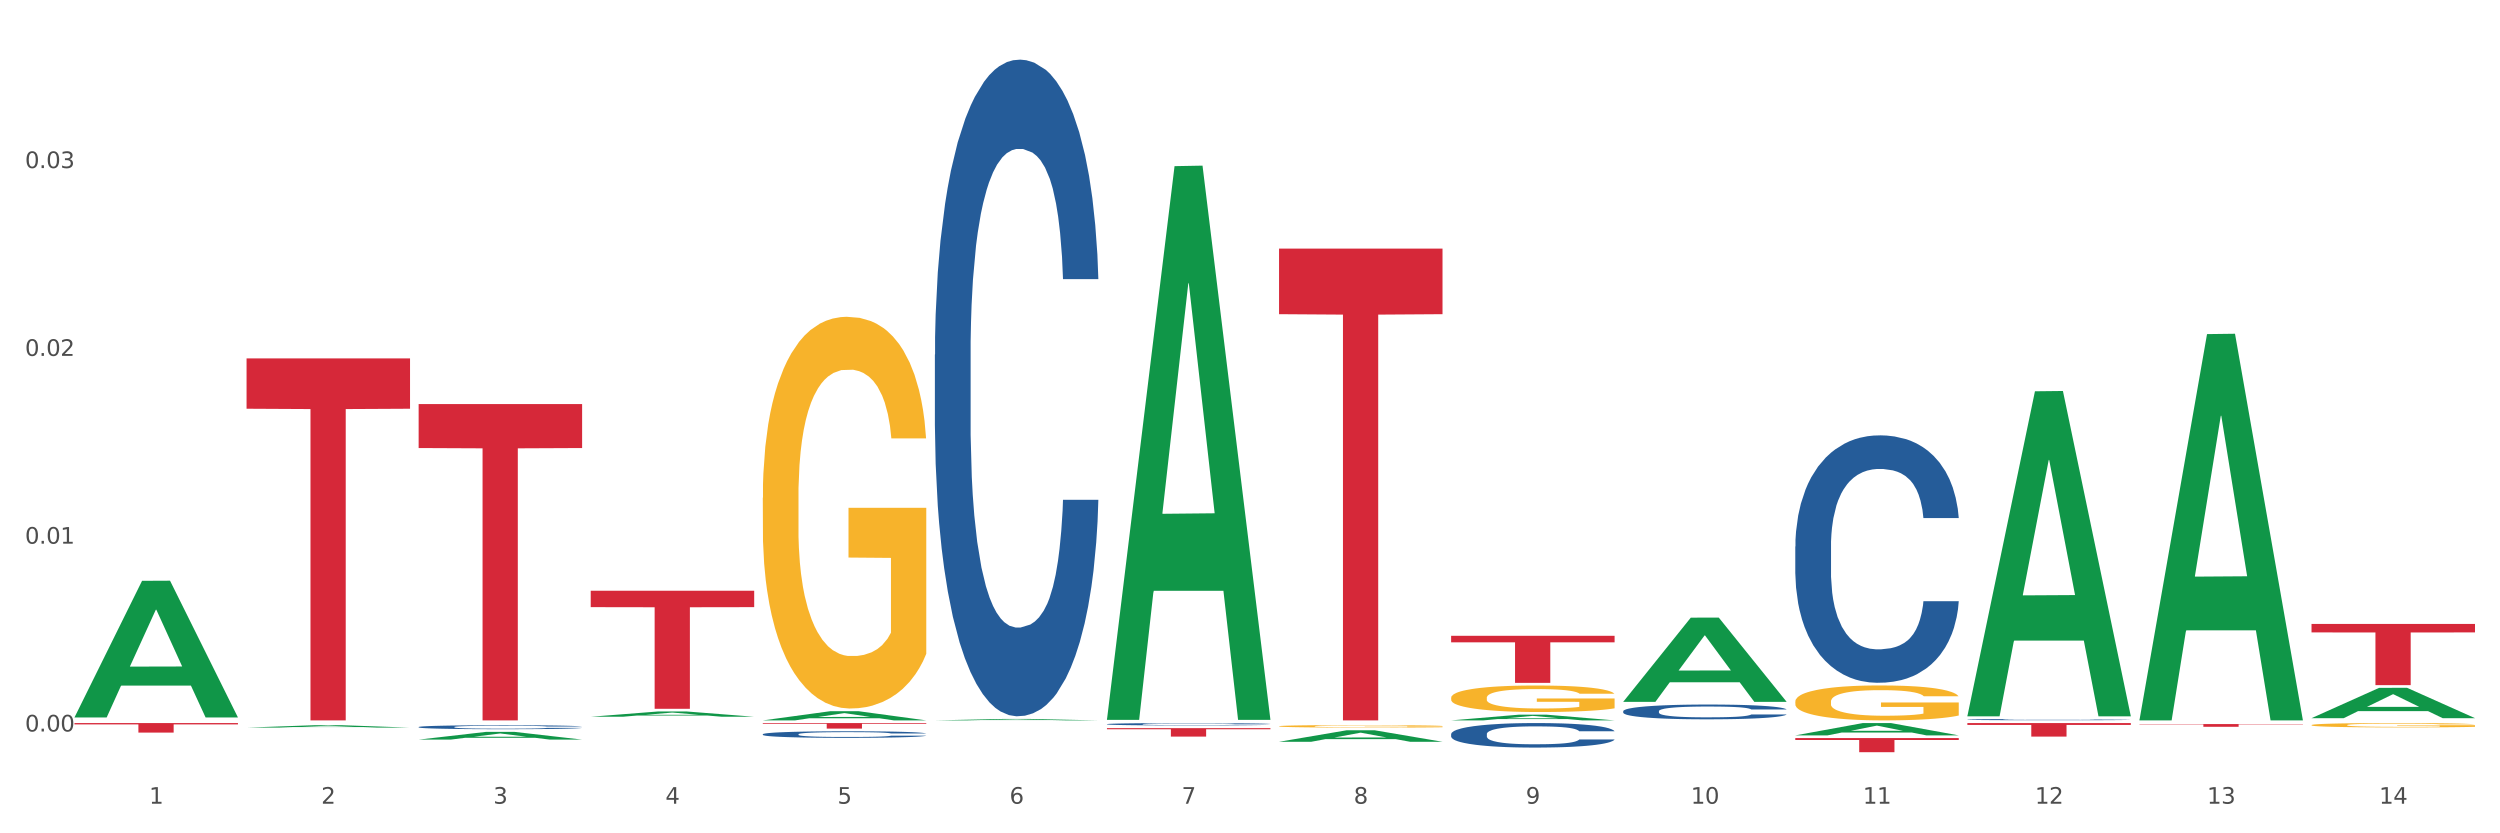 <?xml version="1.0" encoding="utf-8" standalone="no"?>
<!DOCTYPE svg PUBLIC "-//W3C//DTD SVG 1.1//EN"
  "http://www.w3.org/Graphics/SVG/1.1/DTD/svg11.dtd">
<svg xmlns:xlink="http://www.w3.org/1999/xlink" width="1080pt" height="360pt" viewBox="0 0 1080 360" xmlns="http://www.w3.org/2000/svg" version="1.1">
 <rect x="0" y="0" width="1080" height="360" fill="#333333" stroke="none"/>
 <defs>
  <style type="text/css">*{stroke-linejoin: round; stroke-linecap: butt}</style>
 </defs>
 <g id="figure_1">
  <g id="patch_1">
   <path d="M 0 360 
L 1080 360 
L 1080 0 
L 0 0 
z
" style="fill: #ffffff; stroke: #ffffff; stroke-linejoin: miter"/>
  </g>
  <g id="axes_1">
   <g id="matplotlib.axis_1">
    <g id="xtick_1">
     <g id="text_1">
      <!-- 1 -->
      <g style="fill: #4d4d4d" transform="translate(64.432 347.204) scale(0.096 -0.096)">
       <defs>
        <path id="DejaVuSans-31" d="M 794 531 
L 1825 531 
L 1825 4091 
L 703 3866 
L 703 4441 
L 1819 4666 
L 2450 4666 
L 2450 531 
L 3481 531 
L 3481 0 
L 794 0 
L 794 531 
z
" transform="scale(0.016)"/>
       </defs>
       <use xlink:href="#DejaVuSans-31"/>
      </g>
     </g>
    </g>
    <g id="xtick_2">
     <g id="text_2">
      <!-- 2 -->
      <g style="fill: #4d4d4d" transform="translate(138.771 347.204) scale(0.096 -0.096)">
       <defs>
        <path id="DejaVuSans-32" d="M 1228 531 
L 3431 531 
L 3431 0 
L 469 0 
L 469 531 
Q 828 903 1448 1529 
Q 2069 2156 2228 2338 
Q 2531 2678 2651 2914 
Q 2772 3150 2772 3378 
Q 2772 3750 2511 3984 
Q 2250 4219 1831 4219 
Q 1534 4219 1204 4116 
Q 875 4013 500 3803 
L 500 4441 
Q 881 4594 1212 4672 
Q 1544 4750 1819 4750 
Q 2544 4750 2975 4387 
Q 3406 4025 3406 3419 
Q 3406 3131 3298 2873 
Q 3191 2616 2906 2266 
Q 2828 2175 2409 1742 
Q 1991 1309 1228 531 
z
" transform="scale(0.016)"/>
       </defs>
       <use xlink:href="#DejaVuSans-32"/>
      </g>
     </g>
    </g>
    <g id="xtick_3">
     <g id="text_3">
      <!-- 3 -->
      <g style="fill: #4d4d4d" transform="translate(213.109 347.204) scale(0.096 -0.096)">
       <defs>
        <path id="DejaVuSans-33" d="M 2597 2516 
Q 3050 2419 3304 2112 
Q 3559 1806 3559 1356 
Q 3559 666 3084 287 
Q 2609 -91 1734 -91 
Q 1441 -91 1130 -33 
Q 819 25 488 141 
L 488 750 
Q 750 597 1062 519 
Q 1375 441 1716 441 
Q 2309 441 2620 675 
Q 2931 909 2931 1356 
Q 2931 1769 2642 2001 
Q 2353 2234 1838 2234 
L 1294 2234 
L 1294 2753 
L 1863 2753 
Q 2328 2753 2575 2939 
Q 2822 3125 2822 3475 
Q 2822 3834 2567 4026 
Q 2313 4219 1838 4219 
Q 1578 4219 1281 4162 
Q 984 4106 628 3988 
L 628 4550 
Q 988 4650 1302 4700 
Q 1616 4750 1894 4750 
Q 2613 4750 3031 4423 
Q 3450 4097 3450 3541 
Q 3450 3153 3228 2886 
Q 3006 2619 2597 2516 
z
" transform="scale(0.016)"/>
       </defs>
       <use xlink:href="#DejaVuSans-33"/>
      </g>
     </g>
    </g>
    <g id="xtick_4">
     <g id="text_4">
      <!-- 4 -->
      <g style="fill: #4d4d4d" transform="translate(287.448 347.204) scale(0.096 -0.096)">
       <defs>
        <path id="DejaVuSans-34" d="M 2419 4116 
L 825 1625 
L 2419 1625 
L 2419 4116 
z
M 2253 4666 
L 3047 4666 
L 3047 1625 
L 3713 1625 
L 3713 1100 
L 3047 1100 
L 3047 0 
L 2419 0 
L 2419 1100 
L 313 1100 
L 313 1709 
L 2253 4666 
z
" transform="scale(0.016)"/>
       </defs>
       <use xlink:href="#DejaVuSans-34"/>
      </g>
     </g>
    </g>
    <g id="xtick_5">
     <g id="text_5">
      <!-- 5 -->
      <g style="fill: #4d4d4d" transform="translate(361.787 347.204) scale(0.096 -0.096)">
       <defs>
        <path id="DejaVuSans-35" d="M 691 4666 
L 3169 4666 
L 3169 4134 
L 1269 4134 
L 1269 2991 
Q 1406 3038 1543 3061 
Q 1681 3084 1819 3084 
Q 2600 3084 3056 2656 
Q 3513 2228 3513 1497 
Q 3513 744 3044 326 
Q 2575 -91 1722 -91 
Q 1428 -91 1123 -41 
Q 819 9 494 109 
L 494 744 
Q 775 591 1075 516 
Q 1375 441 1709 441 
Q 2250 441 2565 725 
Q 2881 1009 2881 1497 
Q 2881 1984 2565 2268 
Q 2250 2553 1709 2553 
Q 1456 2553 1204 2497 
Q 953 2441 691 2322 
L 691 4666 
z
" transform="scale(0.016)"/>
       </defs>
       <use xlink:href="#DejaVuSans-35"/>
      </g>
     </g>
    </g>
    <g id="xtick_6">
     <g id="text_6">
      <!-- 6 -->
      <g style="fill: #4d4d4d" transform="translate(436.125 347.204) scale(0.096 -0.096)">
       <defs>
        <path id="DejaVuSans-36" d="M 2113 2584 
Q 1688 2584 1439 2293 
Q 1191 2003 1191 1497 
Q 1191 994 1439 701 
Q 1688 409 2113 409 
Q 2538 409 2786 701 
Q 3034 994 3034 1497 
Q 3034 2003 2786 2293 
Q 2538 2584 2113 2584 
z
M 3366 4563 
L 3366 3988 
Q 3128 4100 2886 4159 
Q 2644 4219 2406 4219 
Q 1781 4219 1451 3797 
Q 1122 3375 1075 2522 
Q 1259 2794 1537 2939 
Q 1816 3084 2150 3084 
Q 2853 3084 3261 2657 
Q 3669 2231 3669 1497 
Q 3669 778 3244 343 
Q 2819 -91 2113 -91 
Q 1303 -91 875 529 
Q 447 1150 447 2328 
Q 447 3434 972 4092 
Q 1497 4750 2381 4750 
Q 2619 4750 2861 4703 
Q 3103 4656 3366 4563 
z
" transform="scale(0.016)"/>
       </defs>
       <use xlink:href="#DejaVuSans-36"/>
      </g>
     </g>
    </g>
    <g id="xtick_7">
     <g id="text_7">
      <!-- 7 -->
      <g style="fill: #4d4d4d" transform="translate(510.464 347.204) scale(0.096 -0.096)">
       <defs>
        <path id="DejaVuSans-37" d="M 525 4666 
L 3525 4666 
L 3525 4397 
L 1831 0 
L 1172 0 
L 2766 4134 
L 525 4134 
L 525 4666 
z
" transform="scale(0.016)"/>
       </defs>
       <use xlink:href="#DejaVuSans-37"/>
      </g>
     </g>
    </g>
    <g id="xtick_8">
     <g id="text_8">
      <!-- 8 -->
      <g style="fill: #4d4d4d" transform="translate(584.803 347.204) scale(0.096 -0.096)">
       <defs>
        <path id="DejaVuSans-38" d="M 2034 2216 
Q 1584 2216 1326 1975 
Q 1069 1734 1069 1313 
Q 1069 891 1326 650 
Q 1584 409 2034 409 
Q 2484 409 2743 651 
Q 3003 894 3003 1313 
Q 3003 1734 2745 1975 
Q 2488 2216 2034 2216 
z
M 1403 2484 
Q 997 2584 770 2862 
Q 544 3141 544 3541 
Q 544 4100 942 4425 
Q 1341 4750 2034 4750 
Q 2731 4750 3128 4425 
Q 3525 4100 3525 3541 
Q 3525 3141 3298 2862 
Q 3072 2584 2669 2484 
Q 3125 2378 3379 2068 
Q 3634 1759 3634 1313 
Q 3634 634 3220 271 
Q 2806 -91 2034 -91 
Q 1263 -91 848 271 
Q 434 634 434 1313 
Q 434 1759 690 2068 
Q 947 2378 1403 2484 
z
M 1172 3481 
Q 1172 3119 1398 2916 
Q 1625 2713 2034 2713 
Q 2441 2713 2670 2916 
Q 2900 3119 2900 3481 
Q 2900 3844 2670 4047 
Q 2441 4250 2034 4250 
Q 1625 4250 1398 4047 
Q 1172 3844 1172 3481 
z
" transform="scale(0.016)"/>
       </defs>
       <use xlink:href="#DejaVuSans-38"/>
      </g>
     </g>
    </g>
    <g id="xtick_9">
     <g id="text_9">
      <!-- 9 -->
      <g style="fill: #4d4d4d" transform="translate(659.142 347.204) scale(0.096 -0.096)">
       <defs>
        <path id="DejaVuSans-39" d="M 703 97 
L 703 672 
Q 941 559 1184 500 
Q 1428 441 1663 441 
Q 2288 441 2617 861 
Q 2947 1281 2994 2138 
Q 2813 1869 2534 1725 
Q 2256 1581 1919 1581 
Q 1219 1581 811 2004 
Q 403 2428 403 3163 
Q 403 3881 828 4315 
Q 1253 4750 1959 4750 
Q 2769 4750 3195 4129 
Q 3622 3509 3622 2328 
Q 3622 1225 3098 567 
Q 2575 -91 1691 -91 
Q 1453 -91 1209 -44 
Q 966 3 703 97 
z
M 1959 2075 
Q 2384 2075 2632 2365 
Q 2881 2656 2881 3163 
Q 2881 3666 2632 3958 
Q 2384 4250 1959 4250 
Q 1534 4250 1286 3958 
Q 1038 3666 1038 3163 
Q 1038 2656 1286 2365 
Q 1534 2075 1959 2075 
z
" transform="scale(0.016)"/>
       </defs>
       <use xlink:href="#DejaVuSans-39"/>
      </g>
     </g>
    </g>
    <g id="xtick_10">
     <g id="text_10">
      <!-- 10 -->
      <g style="fill: #4d4d4d" transform="translate(730.426 347.204) scale(0.096 -0.096)">
       <defs>
        <path id="DejaVuSans-30" d="M 2034 4250 
Q 1547 4250 1301 3770 
Q 1056 3291 1056 2328 
Q 1056 1369 1301 889 
Q 1547 409 2034 409 
Q 2525 409 2770 889 
Q 3016 1369 3016 2328 
Q 3016 3291 2770 3770 
Q 2525 4250 2034 4250 
z
M 2034 4750 
Q 2819 4750 3233 4129 
Q 3647 3509 3647 2328 
Q 3647 1150 3233 529 
Q 2819 -91 2034 -91 
Q 1250 -91 836 529 
Q 422 1150 422 2328 
Q 422 3509 836 4129 
Q 1250 4750 2034 4750 
z
" transform="scale(0.016)"/>
       </defs>
       <use xlink:href="#DejaVuSans-31"/>
       <use xlink:href="#DejaVuSans-30" transform="translate(63.623 0)"/>
      </g>
     </g>
    </g>
    <g id="xtick_11">
     <g id="text_11">
      <!-- 11 -->
      <g style="fill: #4d4d4d" transform="translate(804.765 347.204) scale(0.096 -0.096)">
       <use xlink:href="#DejaVuSans-31"/>
       <use xlink:href="#DejaVuSans-31" transform="translate(63.623 0)"/>
      </g>
     </g>
    </g>
    <g id="xtick_12">
     <g id="text_12">
      <!-- 12 -->
      <g style="fill: #4d4d4d" transform="translate(879.104 347.204) scale(0.096 -0.096)">
       <use xlink:href="#DejaVuSans-31"/>
       <use xlink:href="#DejaVuSans-32" transform="translate(63.623 0)"/>
      </g>
     </g>
    </g>
    <g id="xtick_13">
     <g id="text_13">
      <!-- 13 -->
      <g style="fill: #4d4d4d" transform="translate(953.442 347.204) scale(0.096 -0.096)">
       <use xlink:href="#DejaVuSans-31"/>
       <use xlink:href="#DejaVuSans-33" transform="translate(63.623 0)"/>
      </g>
     </g>
    </g>
    <g id="xtick_14">
     <g id="text_14">
      <!-- 14 -->
      <g style="fill: #4d4d4d" transform="translate(1027.781 347.204) scale(0.096 -0.096)">
       <use xlink:href="#DejaVuSans-31"/>
       <use xlink:href="#DejaVuSans-34" transform="translate(63.623 0)"/>
      </g>
     </g>
    </g>
    <g id="xtick_15"/>
    <g id="xtick_16"/>
    <g id="xtick_17"/>
    <g id="xtick_18"/>
    <g id="xtick_19"/>
    <g id="xtick_20"/>
    <g id="xtick_21"/>
    <g id="xtick_22"/>
    <g id="xtick_23"/>
    <g id="xtick_24"/>
    <g id="xtick_25"/>
    <g id="xtick_26"/>
    <g id="xtick_27"/>
   </g>
   <g id="matplotlib.axis_2">
    <g id="ytick_1">
     <g id="text_15">
      <!-- 0.00 -->
      <g style="fill: #4d4d4d" transform="translate(10.8 316.005) scale(0.096 -0.096)">
       <defs>
        <path id="DejaVuSans-2e" d="M 684 794 
L 1344 794 
L 1344 0 
L 684 0 
L 684 794 
z
" transform="scale(0.016)"/>
       </defs>
       <use xlink:href="#DejaVuSans-30"/>
       <use xlink:href="#DejaVuSans-2e" transform="translate(63.623 0)"/>
       <use xlink:href="#DejaVuSans-30" transform="translate(95.41 0)"/>
       <use xlink:href="#DejaVuSans-30" transform="translate(159.033 0)"/>
      </g>
     </g>
    </g>
    <g id="ytick_2">
     <g id="text_16">
      <!-- 0.01 -->
      <g style="fill: #4d4d4d" transform="translate(10.8 234.873) scale(0.096 -0.096)">
       <use xlink:href="#DejaVuSans-30"/>
       <use xlink:href="#DejaVuSans-2e" transform="translate(63.623 0)"/>
       <use xlink:href="#DejaVuSans-30" transform="translate(95.41 0)"/>
       <use xlink:href="#DejaVuSans-31" transform="translate(159.033 0)"/>
      </g>
     </g>
    </g>
    <g id="ytick_3">
     <g id="text_17">
      <!-- 0.02 -->
      <g style="fill: #4d4d4d" transform="translate(10.8 153.742) scale(0.096 -0.096)">
       <use xlink:href="#DejaVuSans-30"/>
       <use xlink:href="#DejaVuSans-2e" transform="translate(63.623 0)"/>
       <use xlink:href="#DejaVuSans-30" transform="translate(95.41 0)"/>
       <use xlink:href="#DejaVuSans-32" transform="translate(159.033 0)"/>
      </g>
     </g>
    </g>
    <g id="ytick_4">
     <g id="text_18">
      <!-- 0.03 -->
      <g style="fill: #4d4d4d" transform="translate(10.8 72.611) scale(0.096 -0.096)">
       <use xlink:href="#DejaVuSans-30"/>
       <use xlink:href="#DejaVuSans-2e" transform="translate(63.623 0)"/>
       <use xlink:href="#DejaVuSans-30" transform="translate(95.41 0)"/>
       <use xlink:href="#DejaVuSans-33" transform="translate(159.033 0)"/>
      </g>
     </g>
    </g>
    <g id="ytick_5"/>
    <g id="ytick_6"/>
    <g id="ytick_7"/>
    <g id="ytick_8"/>
   </g>
   <g id="PolyCollection_1">
    <path d="M 32.175 309.838 
L 32.248 309.783 
L 61.37 250.913 
L 73.456 250.857 
L 102.797 309.949 
L 88.818 309.949 
L 82.484 296.189 
L 52.415 296.189 
L 52.197 296.411 
L 46.081 309.949 
L 32.175 309.949 
L 32.175 309.838 
L 56.201 287.977 
L 78.698 287.922 
L 67.559 263.453 
L 67.413 263.342 
L 67.267 263.508 
L 56.128 287.922 
L 56.201 287.977 
L 32.175 309.838 
z
" clip-path="url(#pa32b862378)" style="fill: #109648"/>
    <path d="M 32.175 312.357 
L 102.797 312.357 
L 102.797 312.931 
L 75.017 312.935 
L 75.017 316.486 
L 59.788 316.486 
L 59.788 312.935 
L 32.175 312.931 
L 32.175 312.361 
L 32.175 312.357 
z
" clip-path="url(#pa32b862378)" style="fill: #d62839"/>
    <path d="M 106.514 154.841 
L 177.135 154.841 
L 177.135 176.571 
L 149.355 176.718 
L 149.355 311.211 
L 134.126 311.211 
L 134.126 176.718 
L 106.514 176.571 
L 106.514 154.987 
L 106.514 154.841 
z
" clip-path="url(#pa32b862378)" style="fill: #d62839"/>
    <path d="M 255.191 255.198 
L 325.813 255.198 
L 325.813 262.285 
L 298.033 262.333 
L 298.033 306.198 
L 282.804 306.198 
L 282.804 262.333 
L 255.191 262.285 
L 255.191 255.246 
L 255.191 255.198 
z
" clip-path="url(#pa32b862378)" style="fill: #d62839"/>
    <path d="M 329.53 312.357 
L 400.152 312.357 
L 400.152 312.691 
L 372.371 312.693 
L 372.371 314.758 
L 357.143 314.758 
L 357.143 312.693 
L 329.53 312.691 
L 329.53 312.36 
L 329.53 312.357 
z
" clip-path="url(#pa32b862378)" style="fill: #d62839"/>
    <path d="M 478.207 314.54 
L 548.829 314.54 
L 548.829 315.05 
L 521.049 315.053 
L 521.049 318.209 
L 505.82 318.209 
L 505.82 315.053 
L 478.207 315.05 
L 478.207 314.544 
L 478.207 314.54 
z
" clip-path="url(#pa32b862378)" style="fill: #d62839"/>
    <path d="M 552.546 107.4 
L 623.168 107.4 
L 623.168 135.723 
L 595.388 135.915 
L 595.388 311.211 
L 580.159 311.211 
L 580.159 135.915 
L 552.546 135.723 
L 552.546 107.592 
L 552.546 107.4 
z
" clip-path="url(#pa32b862378)" style="fill: #d62839"/>
    <path d="M 626.885 274.654 
L 697.506 274.654 
L 697.506 277.481 
L 669.726 277.5 
L 669.726 294.995 
L 654.497 294.995 
L 654.497 277.5 
L 626.885 277.481 
L 626.885 274.673 
L 626.885 274.654 
z
" clip-path="url(#pa32b862378)" style="fill: #d62839"/>
    <path d="M 849.901 310.856 
L 849.984 310.855 
L 849.984 310.842 
L 850.235 310.823 
L 851.153 310.788 
L 852.322 310.762 
L 854.325 310.732 
L 855.41 310.719 
L 856.829 310.705 
L 859.751 310.681 
L 863.09 310.662 
L 865.428 310.651 
L 867.181 310.644 
L 871.104 310.632 
L 873.358 310.626 
L 875.695 310.622 
L 877.699 310.619 
L 881.038 310.615 
L 883.709 310.614 
L 886.798 310.613 
L 889.386 310.614 
L 892.808 310.616 
L 897.817 310.622 
L 899.737 310.625 
L 902.325 310.631 
L 904.996 310.639 
L 907.166 310.647 
L 909.671 310.658 
L 912.258 310.673 
L 914.763 310.692 
L 916.516 310.709 
L 917.935 310.727 
L 919.187 310.749 
L 920.105 310.774 
L 920.523 310.794 
L 905.246 310.794 
L 904.829 310.776 
L 903.994 310.756 
L 903.159 310.742 
L 902.241 310.732 
L 900.822 310.719 
L 899.57 310.711 
L 897.483 310.702 
L 895.563 310.696 
L 893.977 310.693 
L 892.057 310.69 
L 887.966 310.687 
L 885.045 310.687 
L 883.208 310.688 
L 880.954 310.69 
L 879.034 310.694 
L 876.78 310.7 
L 875.027 310.706 
L 873.274 310.714 
L 872.273 310.72 
L 870.77 310.731 
L 869.768 310.74 
L 868.433 310.755 
L 867.681 310.766 
L 866.346 310.794 
L 865.761 310.815 
L 865.511 310.829 
L 865.344 310.845 
L 865.344 310.922 
L 865.845 310.956 
L 866.262 310.971 
L 866.93 310.988 
L 868.182 311.01 
L 870.019 311.031 
L 871.939 311.046 
L 873.525 311.056 
L 875.027 311.062 
L 876.53 311.068 
L 878.367 311.073 
L 879.869 311.076 
L 882.123 311.079 
L 884.794 311.08 
L 886.881 311.08 
L 891.139 311.078 
L 893.059 311.075 
L 894.895 311.072 
L 896.899 311.066 
L 898.485 311.06 
L 899.403 311.056 
L 900.905 311.047 
L 902.074 311.037 
L 903.076 311.025 
L 903.744 311.016 
L 904.495 311.001 
L 905.079 310.984 
L 905.246 310.975 
L 920.523 310.975 
L 920.189 310.993 
L 919.604 311.01 
L 918.436 311.033 
L 917.517 311.047 
L 916.098 311.063 
L 914.596 311.077 
L 912.509 311.092 
L 910.589 311.103 
L 908.585 311.113 
L 906.415 311.122 
L 902.491 311.134 
L 901.072 311.138 
L 898.067 311.144 
L 895.73 311.147 
L 892.307 311.151 
L 888.801 311.153 
L 885.128 311.153 
L 881.873 311.152 
L 878.283 311.149 
L 876.029 311.146 
L 873.525 311.142 
L 870.603 311.135 
L 867.848 311.127 
L 865.261 311.117 
L 862.84 311.105 
L 860.586 311.093 
L 857.664 311.071 
L 855.494 311.051 
L 853.908 311.031 
L 852.823 311.015 
L 851.737 310.994 
L 851.153 310.98 
L 850.235 310.946 
L 849.901 310.914 
L 849.901 310.856 
z
" clip-path="url(#pa32b862378)" style="fill: #255c99"/>
    <path d="M 775.562 318.835 
L 846.184 318.835 
L 846.184 319.684 
L 818.404 319.69 
L 818.404 324.95 
L 803.175 324.95 
L 803.175 319.69 
L 775.562 319.684 
L 775.562 318.84 
L 775.562 318.835 
z
" clip-path="url(#pa32b862378)" style="fill: #d62839"/>
    <path d="M 924.24 312.784 
L 994.861 312.784 
L 994.861 312.949 
L 967.081 312.95 
L 967.081 313.974 
L 951.852 313.974 
L 951.852 312.95 
L 924.24 312.949 
L 924.24 312.785 
L 924.24 312.784 
z
" clip-path="url(#pa32b862378)" style="fill: #d62839"/>
    <path d="M 998.578 269.525 
L 1069.2 269.525 
L 1069.2 273.203 
L 1041.42 273.228 
L 1041.42 295.991 
L 1026.191 295.991 
L 1026.191 273.228 
L 998.578 273.203 
L 998.578 269.55 
L 998.578 269.525 
z
" clip-path="url(#pa32b862378)" style="fill: #d62839"/>
    <path d="M 329.53 215.051 
L 329.613 214.897 
L 329.613 209.333 
L 329.78 204.542 
L 330.614 192.95 
L 331.864 183.368 
L 332.782 178.267 
L 333.699 174.094 
L 334.783 169.922 
L 336.117 165.594 
L 338.535 159.257 
L 340.036 156.012 
L 341.87 152.612 
L 345.205 147.666 
L 347.623 144.884 
L 350.124 142.566 
L 354.21 139.784 
L 356.878 138.547 
L 359.713 137.62 
L 363.131 137.002 
L 365.716 136.847 
L 371.386 137.311 
L 376.222 138.702 
L 378.557 139.784 
L 381.558 141.638 
L 383.142 142.875 
L 385.727 145.348 
L 388.395 148.593 
L 390.23 151.375 
L 392.981 156.63 
L 395.066 161.885 
L 396.983 168.376 
L 397.984 172.858 
L 398.734 177.031 
L 399.401 181.822 
L 400.068 189.395 
L 385.06 189.395 
L 384.476 183.986 
L 383.559 178.886 
L 382.225 173.94 
L 381.058 170.849 
L 379.057 166.985 
L 377.222 164.512 
L 375.305 162.658 
L 372.97 161.112 
L 371.136 160.339 
L 368.551 159.721 
L 363.465 159.876 
L 360.046 161.112 
L 357.712 162.658 
L 356.211 164.049 
L 354.877 165.594 
L 353.376 167.758 
L 351.625 171.003 
L 350.375 173.94 
L 349.124 177.649 
L 348.123 181.359 
L 347.206 185.686 
L 346.456 190.323 
L 345.872 195.114 
L 345.372 200.987 
L 344.955 210.724 
L 344.955 231.898 
L 345.122 236.689 
L 345.539 243.025 
L 346.039 247.817 
L 346.873 253.535 
L 347.623 257.399 
L 349.04 262.963 
L 350.625 267.599 
L 351.875 270.536 
L 353.126 273.009 
L 355.294 276.409 
L 357.712 279.191 
L 359.796 280.891 
L 362.631 282.437 
L 364.549 283.055 
L 366.216 283.364 
L 370.302 283.364 
L 373.22 282.9 
L 376.472 281.818 
L 378.973 280.427 
L 381.058 278.727 
L 383.392 275.945 
L 384.893 273.318 
L 384.893 241.016 
L 366.55 240.862 
L 366.55 219.379 
L 400.152 219.379 
L 400.152 282.437 
L 398.734 285.682 
L 397.15 288.619 
L 395.482 291.246 
L 392.981 294.492 
L 389.979 297.583 
L 387.311 299.747 
L 384.476 301.601 
L 381.141 303.301 
L 376.806 304.847 
L 374.137 305.465 
L 370.802 305.929 
L 366.884 306.083 
L 363.465 305.774 
L 360.13 305.001 
L 356.628 303.61 
L 353.209 301.601 
L 350.625 299.592 
L 348.04 297.119 
L 345.288 293.874 
L 343.121 290.783 
L 341.453 288.001 
L 339.619 284.446 
L 337.618 279.809 
L 336.117 275.636 
L 334.783 271.309 
L 333.365 265.745 
L 332.365 260.954 
L 331.364 254.926 
L 330.781 250.444 
L 330.113 243.489 
L 329.613 233.752 
L 329.53 215.051 
z
" clip-path="url(#pa32b862378)" style="fill: #f7b32b"/>
    <path d="M 998.578 313.231 
L 998.662 313.229 
L 998.662 313.167 
L 998.828 313.114 
L 999.662 312.984 
L 1000.913 312.877 
L 1001.83 312.82 
L 1002.747 312.773 
L 1003.831 312.727 
L 1005.165 312.679 
L 1007.583 312.608 
L 1009.084 312.571 
L 1010.918 312.533 
L 1014.253 312.478 
L 1016.671 312.447 
L 1019.173 312.421 
L 1023.258 312.39 
L 1025.926 312.376 
L 1028.761 312.366 
L 1032.18 312.359 
L 1034.765 312.357 
L 1040.434 312.362 
L 1045.27 312.378 
L 1047.605 312.39 
L 1050.607 312.411 
L 1052.191 312.425 
L 1054.775 312.452 
L 1057.444 312.489 
L 1059.278 312.52 
L 1062.029 312.578 
L 1064.114 312.637 
L 1066.032 312.71 
L 1067.032 312.76 
L 1067.783 312.806 
L 1068.45 312.86 
L 1069.117 312.944 
L 1054.108 312.944 
L 1053.525 312.884 
L 1052.608 312.827 
L 1051.274 312.772 
L 1050.106 312.737 
L 1048.105 312.694 
L 1046.271 312.666 
L 1044.353 312.646 
L 1042.019 312.628 
L 1040.184 312.62 
L 1037.599 312.613 
L 1032.513 312.615 
L 1029.095 312.628 
L 1026.76 312.646 
L 1025.259 312.661 
L 1023.925 312.679 
L 1022.425 312.703 
L 1020.674 312.739 
L 1019.423 312.772 
L 1018.172 312.813 
L 1017.172 312.855 
L 1016.255 312.903 
L 1015.504 312.955 
L 1014.92 313.008 
L 1014.42 313.074 
L 1014.003 313.183 
L 1014.003 313.419 
L 1014.17 313.473 
L 1014.587 313.544 
L 1015.087 313.597 
L 1015.921 313.661 
L 1016.671 313.704 
L 1018.089 313.766 
L 1019.673 313.818 
L 1020.924 313.851 
L 1022.174 313.879 
L 1024.342 313.917 
L 1026.76 313.948 
L 1028.845 313.967 
L 1031.68 313.984 
L 1033.597 313.991 
L 1035.265 313.994 
L 1039.35 313.994 
L 1042.269 313.989 
L 1045.52 313.977 
L 1048.022 313.962 
L 1050.106 313.943 
L 1052.441 313.911 
L 1053.942 313.882 
L 1053.942 313.521 
L 1035.598 313.519 
L 1035.598 313.279 
L 1069.2 313.279 
L 1069.2 313.984 
L 1067.783 314.02 
L 1066.198 314.053 
L 1064.531 314.082 
L 1062.029 314.119 
L 1059.028 314.153 
L 1056.36 314.177 
L 1053.525 314.198 
L 1050.19 314.217 
L 1045.854 314.234 
L 1043.186 314.241 
L 1039.851 314.246 
L 1035.932 314.248 
L 1032.513 314.245 
L 1029.178 314.236 
L 1025.676 314.221 
L 1022.258 314.198 
L 1019.673 314.176 
L 1017.088 314.148 
L 1014.337 314.112 
L 1012.169 314.077 
L 1010.501 314.046 
L 1008.667 314.006 
L 1006.666 313.955 
L 1005.165 313.908 
L 1003.831 313.86 
L 1002.414 313.797 
L 1001.413 313.744 
L 1000.413 313.677 
L 999.829 313.627 
L 999.162 313.549 
L 998.662 313.44 
L 998.578 313.231 
z
" clip-path="url(#pa32b862378)" style="fill: #f7b32b"/>
    <path d="M 775.562 303.089 
L 775.645 303.075 
L 775.645 302.579 
L 775.812 302.151 
L 776.646 301.117 
L 777.897 300.262 
L 778.814 299.807 
L 779.731 299.435 
L 780.815 299.063 
L 782.149 298.676 
L 784.567 298.111 
L 786.068 297.822 
L 787.902 297.518 
L 791.237 297.077 
L 793.655 296.829 
L 796.157 296.622 
L 800.242 296.374 
L 802.91 296.263 
L 805.745 296.181 
L 809.164 296.125 
L 811.748 296.112 
L 817.418 296.153 
L 822.254 296.277 
L 824.589 296.374 
L 827.59 296.539 
L 829.175 296.649 
L 831.759 296.87 
L 834.427 297.16 
L 836.262 297.408 
L 839.013 297.877 
L 841.098 298.346 
L 843.015 298.925 
L 844.016 299.325 
L 844.766 299.697 
L 845.433 300.124 
L 846.1 300.8 
L 831.092 300.8 
L 830.509 300.317 
L 829.592 299.862 
L 828.257 299.421 
L 827.09 299.145 
L 825.089 298.801 
L 823.255 298.58 
L 821.337 298.414 
L 819.002 298.277 
L 817.168 298.208 
L 814.583 298.152 
L 809.497 298.166 
L 806.079 298.277 
L 803.744 298.414 
L 802.243 298.539 
L 800.909 298.676 
L 799.408 298.87 
L 797.657 299.159 
L 796.407 299.421 
L 795.156 299.752 
L 794.156 300.083 
L 793.238 300.469 
L 792.488 300.883 
L 791.904 301.31 
L 791.404 301.834 
L 790.987 302.703 
L 790.987 304.592 
L 791.154 305.02 
L 791.571 305.585 
L 792.071 306.012 
L 792.905 306.523 
L 793.655 306.867 
L 795.073 307.364 
L 796.657 307.777 
L 797.908 308.039 
L 799.158 308.26 
L 801.326 308.563 
L 803.744 308.812 
L 805.829 308.963 
L 808.663 309.101 
L 810.581 309.156 
L 812.249 309.184 
L 816.334 309.184 
L 819.253 309.143 
L 822.504 309.046 
L 825.006 308.922 
L 827.09 308.77 
L 829.425 308.522 
L 830.926 308.288 
L 830.926 305.406 
L 812.582 305.392 
L 812.582 303.475 
L 846.184 303.475 
L 846.184 309.101 
L 844.766 309.391 
L 843.182 309.653 
L 841.515 309.887 
L 839.013 310.177 
L 836.012 310.453 
L 833.344 310.646 
L 830.509 310.811 
L 827.174 310.963 
L 822.838 311.101 
L 820.17 311.156 
L 816.835 311.197 
L 812.916 311.211 
L 809.497 311.183 
L 806.162 311.114 
L 802.66 310.99 
L 799.242 310.811 
L 796.657 310.632 
L 794.072 310.411 
L 791.321 310.122 
L 789.153 309.846 
L 787.485 309.598 
L 785.651 309.28 
L 783.65 308.867 
L 782.149 308.494 
L 780.815 308.108 
L 779.398 307.612 
L 778.397 307.184 
L 777.396 306.647 
L 776.813 306.247 
L 776.146 305.626 
L 775.645 304.758 
L 775.562 303.089 
z
" clip-path="url(#pa32b862378)" style="fill: #f7b32b"/>
    <path d="M 626.885 301.435 
L 626.968 301.425 
L 626.968 301.048 
L 627.135 300.724 
L 627.969 299.939 
L 629.219 299.291 
L 630.136 298.945 
L 631.054 298.663 
L 632.138 298.38 
L 633.472 298.088 
L 635.89 297.659 
L 637.39 297.439 
L 639.225 297.209 
L 642.56 296.874 
L 644.978 296.686 
L 647.479 296.529 
L 651.565 296.34 
L 654.233 296.257 
L 657.068 296.194 
L 660.486 296.152 
L 663.071 296.142 
L 668.741 296.173 
L 673.577 296.267 
L 675.911 296.34 
L 678.913 296.466 
L 680.497 296.55 
L 683.082 296.717 
L 685.75 296.937 
L 687.584 297.125 
L 690.336 297.481 
L 692.42 297.836 
L 694.338 298.276 
L 695.339 298.579 
L 696.089 298.862 
L 696.756 299.186 
L 697.423 299.699 
L 682.415 299.699 
L 681.831 299.332 
L 680.914 298.987 
L 679.58 298.652 
L 678.413 298.443 
L 676.412 298.182 
L 674.577 298.014 
L 672.66 297.889 
L 670.325 297.784 
L 668.491 297.732 
L 665.906 297.69 
L 660.82 297.7 
L 657.401 297.784 
L 655.067 297.889 
L 653.566 297.983 
L 652.232 298.088 
L 650.731 298.234 
L 648.98 298.454 
L 647.729 298.652 
L 646.479 298.904 
L 645.478 299.155 
L 644.561 299.447 
L 643.811 299.761 
L 643.227 300.086 
L 642.727 300.483 
L 642.31 301.142 
L 642.31 302.575 
L 642.476 302.9 
L 642.893 303.329 
L 643.394 303.653 
L 644.227 304.04 
L 644.978 304.302 
L 646.395 304.678 
L 647.979 304.992 
L 649.23 305.191 
L 650.481 305.358 
L 652.649 305.588 
L 655.067 305.777 
L 657.151 305.892 
L 659.986 305.996 
L 661.904 306.038 
L 663.571 306.059 
L 667.657 306.059 
L 670.575 306.028 
L 673.827 305.954 
L 676.328 305.86 
L 678.413 305.745 
L 680.747 305.557 
L 682.248 305.379 
L 682.248 303.193 
L 663.905 303.182 
L 663.905 301.728 
L 697.506 301.728 
L 697.506 305.996 
L 696.089 306.216 
L 694.505 306.415 
L 692.837 306.593 
L 690.336 306.812 
L 687.334 307.021 
L 684.666 307.168 
L 681.831 307.293 
L 678.496 307.409 
L 674.16 307.513 
L 671.492 307.555 
L 668.157 307.586 
L 664.238 307.597 
L 660.82 307.576 
L 657.485 307.524 
L 653.983 307.429 
L 650.564 307.293 
L 647.979 307.157 
L 645.395 306.99 
L 642.643 306.77 
L 640.475 306.561 
L 638.808 306.373 
L 636.974 306.132 
L 634.972 305.818 
L 633.472 305.536 
L 632.138 305.243 
L 630.72 304.866 
L 629.72 304.542 
L 628.719 304.134 
L 628.135 303.831 
L 627.468 303.36 
L 626.968 302.701 
L 626.885 301.435 
z
" clip-path="url(#pa32b862378)" style="fill: #f7b32b"/>
    <path d="M 552.546 313.735 
L 552.629 313.734 
L 552.629 313.697 
L 552.796 313.666 
L 553.63 313.591 
L 554.881 313.528 
L 555.798 313.495 
L 556.715 313.468 
L 557.799 313.441 
L 559.133 313.413 
L 561.551 313.371 
L 563.052 313.35 
L 564.886 313.328 
L 568.221 313.296 
L 570.639 313.278 
L 573.141 313.263 
L 577.226 313.245 
L 579.894 313.237 
L 582.729 313.231 
L 586.148 313.227 
L 588.732 313.226 
L 594.402 313.229 
L 599.238 313.238 
L 601.573 313.245 
L 604.574 313.257 
L 606.158 313.265 
L 608.743 313.281 
L 611.411 313.302 
L 613.246 313.32 
L 615.997 313.354 
L 618.082 313.388 
L 619.999 313.431 
L 621 313.46 
L 621.75 313.487 
L 622.417 313.518 
L 623.084 313.568 
L 608.076 313.568 
L 607.493 313.532 
L 606.575 313.499 
L 605.241 313.467 
L 604.074 313.447 
L 602.073 313.422 
L 600.239 313.406 
L 598.321 313.394 
L 595.986 313.383 
L 594.152 313.378 
L 591.567 313.374 
L 586.481 313.375 
L 583.063 313.383 
L 580.728 313.394 
L 579.227 313.403 
L 577.893 313.413 
L 576.392 313.427 
L 574.641 313.448 
L 573.391 313.467 
L 572.14 313.491 
L 571.139 313.515 
L 570.222 313.543 
L 569.472 313.574 
L 568.888 313.605 
L 568.388 313.643 
L 567.971 313.706 
L 567.971 313.844 
L 568.138 313.875 
L 568.555 313.917 
L 569.055 313.948 
L 569.889 313.985 
L 570.639 314.01 
L 572.057 314.046 
L 573.641 314.077 
L 574.891 314.096 
L 576.142 314.112 
L 578.31 314.134 
L 580.728 314.152 
L 582.812 314.163 
L 585.647 314.173 
L 587.565 314.177 
L 589.233 314.179 
L 593.318 314.179 
L 596.236 314.176 
L 599.488 314.169 
L 601.99 314.16 
L 604.074 314.149 
L 606.409 314.131 
L 607.909 314.114 
L 607.909 313.904 
L 589.566 313.903 
L 589.566 313.763 
L 623.168 313.763 
L 623.168 314.173 
L 621.75 314.194 
L 620.166 314.213 
L 618.499 314.231 
L 615.997 314.252 
L 612.996 314.272 
L 610.327 314.286 
L 607.493 314.298 
L 604.157 314.309 
L 599.822 314.319 
L 597.154 314.323 
L 593.818 314.326 
L 589.9 314.327 
L 586.481 314.325 
L 583.146 314.32 
L 579.644 314.311 
L 576.226 314.298 
L 573.641 314.285 
L 571.056 314.269 
L 568.305 314.248 
L 566.137 314.227 
L 564.469 314.209 
L 562.635 314.186 
L 560.634 314.156 
L 559.133 314.129 
L 557.799 314.101 
L 556.381 314.065 
L 555.381 314.033 
L 554.38 313.994 
L 553.797 313.965 
L 553.13 313.92 
L 552.629 313.856 
L 552.546 313.735 
z
" clip-path="url(#pa32b862378)" style="fill: #f7b32b"/>
    <path d="M 849.901 312.357 
L 920.523 312.357 
L 920.523 313.171 
L 892.742 313.177 
L 892.742 318.216 
L 877.514 318.216 
L 877.514 313.177 
L 849.901 313.171 
L 849.901 312.363 
L 849.901 312.357 
z
" clip-path="url(#pa32b862378)" style="fill: #d62839"/>
    <path d="M 775.562 236.099 
L 775.646 236.001 
L 775.646 233.268 
L 775.896 229.558 
L 776.814 222.725 
L 777.983 217.551 
L 779.986 211.498 
L 781.072 208.96 
L 782.491 206.129 
L 785.412 201.54 
L 788.752 197.635 
L 791.089 195.488 
L 792.842 194.121 
L 796.765 191.681 
L 799.019 190.607 
L 801.357 189.728 
L 803.36 189.142 
L 806.699 188.459 
L 809.37 188.166 
L 812.459 188.068 
L 815.047 188.166 
L 818.469 188.557 
L 823.478 189.728 
L 825.398 190.411 
L 827.986 191.583 
L 830.657 193.145 
L 832.828 194.707 
L 835.332 196.952 
L 837.92 199.881 
L 840.424 203.59 
L 842.177 207.007 
L 843.596 210.619 
L 844.848 215.012 
L 845.766 219.796 
L 846.184 223.798 
L 830.908 223.798 
L 830.49 220.186 
L 829.655 216.281 
L 828.821 213.646 
L 827.902 211.498 
L 826.483 209.057 
L 825.231 207.495 
L 823.144 205.641 
L 821.224 204.469 
L 819.638 203.786 
L 817.718 203.2 
L 813.628 202.614 
L 810.706 202.614 
L 808.87 202.809 
L 806.616 203.298 
L 804.696 203.981 
L 802.442 205.152 
L 800.689 206.422 
L 798.936 208.081 
L 797.934 209.253 
L 796.431 211.4 
L 795.43 213.157 
L 794.094 216.184 
L 793.343 218.331 
L 792.007 223.896 
L 791.423 227.996 
L 791.172 230.827 
L 791.005 233.951 
L 791.005 249.18 
L 791.506 256.014 
L 791.924 258.943 
L 792.591 262.262 
L 793.844 266.557 
L 795.68 270.755 
L 797.6 273.781 
L 799.186 275.636 
L 800.689 277.003 
L 802.191 278.077 
L 804.028 279.053 
L 805.53 279.639 
L 807.784 280.224 
L 810.456 280.517 
L 812.543 280.517 
L 816.8 280.029 
L 818.72 279.541 
L 820.556 278.858 
L 822.56 277.784 
L 824.146 276.612 
L 825.064 275.734 
L 826.567 273.879 
L 827.735 271.926 
L 828.737 269.681 
L 829.405 267.729 
L 830.156 264.8 
L 830.741 261.481 
L 830.908 259.723 
L 846.184 259.723 
L 845.85 263.238 
L 845.266 266.655 
L 844.097 271.243 
L 843.179 273.879 
L 841.76 277.1 
L 840.257 279.834 
L 838.17 282.86 
L 836.25 285.105 
L 834.247 287.058 
L 832.076 288.815 
L 828.153 291.256 
L 826.734 291.939 
L 823.728 293.11 
L 821.391 293.794 
L 817.969 294.477 
L 814.463 294.868 
L 810.79 294.965 
L 807.534 294.77 
L 803.944 294.184 
L 801.69 293.599 
L 799.186 292.72 
L 796.264 291.353 
L 793.51 289.694 
L 790.922 287.741 
L 788.501 285.496 
L 786.247 282.958 
L 783.325 278.76 
L 781.155 274.66 
L 779.569 270.852 
L 778.484 267.631 
L 777.399 263.531 
L 776.814 260.7 
L 775.896 253.866 
L 775.562 247.521 
L 775.562 236.099 
z
" clip-path="url(#pa32b862378)" style="fill: #255c99"/>
    <path d="M 180.852 174.562 
L 251.474 174.562 
L 251.474 193.552 
L 223.694 193.68 
L 223.694 311.211 
L 208.465 311.211 
L 208.465 193.68 
L 180.852 193.552 
L 180.852 174.69 
L 180.852 174.562 
z
" clip-path="url(#pa32b862378)" style="fill: #d62839"/>
    <path d="M 626.885 317.12 
L 626.968 317.111 
L 626.968 316.839 
L 627.219 316.472 
L 628.137 315.794 
L 629.306 315.281 
L 631.309 314.681 
L 632.394 314.429 
L 633.813 314.148 
L 636.735 313.693 
L 640.074 313.306 
L 642.411 313.093 
L 644.164 312.958 
L 648.088 312.716 
L 650.342 312.609 
L 652.679 312.522 
L 654.683 312.464 
L 658.022 312.396 
L 660.693 312.367 
L 663.782 312.357 
L 666.369 312.367 
L 669.792 312.406 
L 674.801 312.522 
L 676.721 312.59 
L 679.308 312.706 
L 681.98 312.861 
L 684.15 313.016 
L 686.654 313.238 
L 689.242 313.529 
L 691.747 313.897 
L 693.5 314.235 
L 694.919 314.594 
L 696.171 315.029 
L 697.089 315.504 
L 697.506 315.9 
L 682.23 315.9 
L 681.813 315.542 
L 680.978 315.155 
L 680.143 314.894 
L 679.225 314.681 
L 677.806 314.439 
L 676.554 314.284 
L 674.467 314.1 
L 672.547 313.984 
L 670.961 313.916 
L 669.041 313.858 
L 664.95 313.8 
L 662.029 313.8 
L 660.192 313.819 
L 657.938 313.868 
L 656.018 313.935 
L 653.764 314.051 
L 652.011 314.177 
L 650.258 314.342 
L 649.257 314.458 
L 647.754 314.671 
L 646.752 314.845 
L 645.417 315.145 
L 644.665 315.358 
L 643.33 315.91 
L 642.745 316.317 
L 642.495 316.597 
L 642.328 316.907 
L 642.328 318.417 
L 642.829 319.095 
L 643.246 319.386 
L 643.914 319.715 
L 645.166 320.141 
L 647.003 320.557 
L 648.923 320.857 
L 650.509 321.041 
L 652.011 321.176 
L 653.514 321.283 
L 655.35 321.38 
L 656.853 321.438 
L 659.107 321.496 
L 661.778 321.525 
L 663.865 321.525 
L 668.122 321.477 
L 670.042 321.428 
L 671.879 321.36 
L 673.882 321.254 
L 675.468 321.138 
L 676.387 321.051 
L 677.889 320.867 
L 679.058 320.673 
L 680.06 320.45 
L 680.728 320.257 
L 681.479 319.966 
L 682.063 319.637 
L 682.23 319.463 
L 697.506 319.463 
L 697.173 319.811 
L 696.588 320.15 
L 695.42 320.605 
L 694.501 320.867 
L 693.082 321.186 
L 691.58 321.457 
L 689.493 321.757 
L 687.573 321.98 
L 685.569 322.174 
L 683.399 322.348 
L 679.475 322.59 
L 678.056 322.658 
L 675.051 322.774 
L 672.714 322.842 
L 669.291 322.909 
L 665.785 322.948 
L 662.112 322.958 
L 658.856 322.938 
L 655.267 322.88 
L 653.013 322.822 
L 650.509 322.735 
L 647.587 322.6 
L 644.832 322.435 
L 642.244 322.241 
L 639.824 322.019 
L 637.57 321.767 
L 634.648 321.351 
L 632.478 320.944 
L 630.892 320.567 
L 629.806 320.247 
L 628.721 319.841 
L 628.137 319.56 
L 627.219 318.882 
L 626.885 318.253 
L 626.885 317.12 
z
" clip-path="url(#pa32b862378)" style="fill: #255c99"/>
    <path d="M 106.514 314.33 
L 106.587 314.329 
L 135.709 313.293 
L 147.795 313.292 
L 177.135 314.332 
L 163.157 314.332 
L 156.823 314.09 
L 126.754 314.09 
L 126.535 314.094 
L 120.42 314.332 
L 106.514 314.332 
L 106.514 314.33 
L 130.54 313.945 
L 153.037 313.944 
L 141.897 313.513 
L 141.752 313.512 
L 141.606 313.514 
L 130.467 313.944 
L 130.54 313.945 
L 106.514 314.33 
z
" clip-path="url(#pa32b862378)" style="fill: #109648"/>
    <path d="M 180.852 319.504 
L 180.925 319.501 
L 210.048 316.16 
L 222.133 316.157 
L 251.474 319.51 
L 237.495 319.51 
L 231.161 318.729 
L 201.092 318.729 
L 200.874 318.742 
L 194.758 319.51 
L 180.852 319.51 
L 180.852 319.504 
L 204.878 318.263 
L 227.375 318.26 
L 216.236 316.872 
L 216.09 316.865 
L 215.945 316.875 
L 204.806 318.26 
L 204.878 318.263 
L 180.852 319.504 
z
" clip-path="url(#pa32b862378)" style="fill: #109648"/>
    <path d="M 255.191 309.631 
L 255.264 309.628 
L 284.386 307.347 
L 296.472 307.345 
L 325.813 309.635 
L 311.834 309.635 
L 305.5 309.102 
L 275.431 309.102 
L 275.213 309.11 
L 269.097 309.635 
L 255.191 309.635 
L 255.191 309.631 
L 279.217 308.783 
L 301.714 308.781 
L 290.575 307.833 
L 290.429 307.828 
L 290.284 307.835 
L 279.144 308.781 
L 279.217 308.783 
L 255.191 309.631 
z
" clip-path="url(#pa32b862378)" style="fill: #109648"/>
    <path d="M 329.53 311.203 
L 329.603 311.2 
L 358.725 307.233 
L 370.811 307.23 
L 400.152 311.211 
L 386.173 311.211 
L 379.839 310.284 
L 349.77 310.284 
L 349.551 310.299 
L 343.436 311.211 
L 329.53 311.211 
L 329.53 311.203 
L 353.556 309.731 
L 376.053 309.727 
L 364.914 308.078 
L 364.768 308.071 
L 364.622 308.082 
L 353.483 309.727 
L 353.556 309.731 
L 329.53 311.203 
z
" clip-path="url(#pa32b862378)" style="fill: #109648"/>
    <path d="M 403.869 311.21 
L 403.941 311.209 
L 433.064 310.589 
L 445.15 310.588 
L 474.49 311.211 
L 460.512 311.211 
L 454.177 311.066 
L 424.109 311.066 
L 423.89 311.068 
L 417.774 311.211 
L 403.869 311.211 
L 403.869 311.21 
L 427.895 310.979 
L 450.392 310.979 
L 439.252 310.721 
L 439.107 310.72 
L 438.961 310.721 
L 427.822 310.979 
L 427.895 310.979 
L 403.869 311.21 
z
" clip-path="url(#pa32b862378)" style="fill: #109648"/>
    <path d="M 701.223 307.228 
L 701.307 307.222 
L 701.307 307.059 
L 701.557 306.837 
L 702.476 306.429 
L 703.644 306.119 
L 705.648 305.758 
L 706.733 305.606 
L 708.152 305.437 
L 711.074 305.163 
L 714.413 304.929 
L 716.75 304.801 
L 718.503 304.719 
L 722.427 304.574 
L 724.681 304.509 
L 727.018 304.457 
L 729.021 304.422 
L 732.36 304.381 
L 735.032 304.364 
L 738.12 304.358 
L 740.708 304.364 
L 744.131 304.387 
L 749.139 304.457 
L 751.059 304.498 
L 753.647 304.568 
L 756.318 304.661 
L 758.489 304.754 
L 760.993 304.889 
L 763.581 305.064 
L 766.085 305.285 
L 767.838 305.489 
L 769.257 305.705 
L 770.51 305.968 
L 771.428 306.254 
L 771.845 306.493 
L 756.569 306.493 
L 756.151 306.277 
L 755.317 306.044 
L 754.482 305.886 
L 753.564 305.758 
L 752.145 305.612 
L 750.892 305.519 
L 748.805 305.408 
L 746.885 305.338 
L 745.299 305.297 
L 743.379 305.262 
L 739.289 305.227 
L 736.367 305.227 
L 734.531 305.239 
L 732.277 305.268 
L 730.357 305.309 
L 728.103 305.379 
L 726.35 305.454 
L 724.597 305.554 
L 723.595 305.624 
L 722.093 305.752 
L 721.091 305.857 
L 719.755 306.038 
L 719.004 306.166 
L 717.668 306.499 
L 717.084 306.744 
L 716.834 306.913 
L 716.667 307.1 
L 716.667 308.01 
L 717.168 308.418 
L 717.585 308.593 
L 718.253 308.791 
L 719.505 309.048 
L 721.341 309.299 
L 723.261 309.48 
L 724.847 309.59 
L 726.35 309.672 
L 727.853 309.736 
L 729.689 309.795 
L 731.192 309.83 
L 733.446 309.865 
L 736.117 309.882 
L 738.204 309.882 
L 742.461 309.853 
L 744.381 309.824 
L 746.218 309.783 
L 748.221 309.719 
L 749.807 309.649 
L 750.725 309.596 
L 752.228 309.485 
L 753.397 309.369 
L 754.398 309.235 
L 755.066 309.118 
L 755.818 308.943 
L 756.402 308.745 
L 756.569 308.64 
L 771.845 308.64 
L 771.511 308.85 
L 770.927 309.054 
L 769.758 309.328 
L 768.84 309.485 
L 767.421 309.678 
L 765.918 309.841 
L 763.831 310.022 
L 761.911 310.156 
L 759.908 310.273 
L 757.738 310.378 
L 753.814 310.524 
L 752.395 310.565 
L 749.39 310.635 
L 747.052 310.675 
L 743.63 310.716 
L 740.124 310.74 
L 736.451 310.745 
L 733.195 310.734 
L 729.606 310.699 
L 727.352 310.664 
L 724.847 310.611 
L 721.926 310.53 
L 719.171 310.43 
L 716.583 310.314 
L 714.162 310.18 
L 711.908 310.028 
L 708.987 309.777 
L 706.816 309.532 
L 705.23 309.305 
L 704.145 309.112 
L 703.06 308.867 
L 702.476 308.698 
L 701.557 308.29 
L 701.223 307.91 
L 701.223 307.228 
z
" clip-path="url(#pa32b862378)" style="fill: #255c99"/>
    <path d="M 478.207 310.542 
L 478.28 310.317 
L 507.402 71.777 
L 519.488 71.552 
L 548.829 310.991 
L 534.85 310.991 
L 528.516 255.235 
L 498.447 255.235 
L 498.229 256.134 
L 492.113 310.991 
L 478.207 310.991 
L 478.207 310.542 
L 502.233 221.96 
L 524.73 221.736 
L 513.591 122.588 
L 513.445 122.138 
L 513.3 122.812 
L 502.16 221.736 
L 502.233 221.96 
L 478.207 310.542 
z
" clip-path="url(#pa32b862378)" style="fill: #109648"/>
    <path d="M 552.546 320.443 
L 552.619 320.438 
L 581.741 315.478 
L 593.827 315.473 
L 623.168 320.452 
L 609.189 320.452 
L 602.855 319.293 
L 572.786 319.293 
L 572.568 319.312 
L 566.452 320.452 
L 552.546 320.452 
L 552.546 320.443 
L 576.572 318.601 
L 599.069 318.596 
L 587.93 316.535 
L 587.784 316.525 
L 587.638 316.539 
L 576.499 318.596 
L 576.572 318.601 
L 552.546 320.443 
z
" clip-path="url(#pa32b862378)" style="fill: #109648"/>
    <path d="M 626.885 311.206 
L 626.957 311.204 
L 656.08 308.746 
L 668.166 308.743 
L 697.506 311.211 
L 683.528 311.211 
L 677.194 310.636 
L 647.125 310.636 
L 646.906 310.646 
L 640.791 311.211 
L 626.885 311.211 
L 626.885 311.206 
L 650.911 310.293 
L 673.408 310.291 
L 662.268 309.269 
L 662.123 309.265 
L 661.977 309.272 
L 650.838 310.291 
L 650.911 310.293 
L 626.885 311.206 
z
" clip-path="url(#pa32b862378)" style="fill: #109648"/>
    <path d="M 701.223 303.143 
L 701.296 303.109 
L 730.419 266.825 
L 742.504 266.791 
L 771.845 303.211 
L 757.866 303.211 
L 751.532 294.73 
L 721.463 294.73 
L 721.245 294.867 
L 715.129 303.211 
L 701.223 303.211 
L 701.223 303.143 
L 725.249 289.669 
L 747.746 289.635 
L 736.607 274.554 
L 736.461 274.485 
L 736.316 274.588 
L 725.177 289.635 
L 725.249 289.669 
L 701.223 303.143 
z
" clip-path="url(#pa32b862378)" style="fill: #109648"/>
    <path d="M 775.562 317.678 
L 775.635 317.673 
L 804.757 312.362 
L 816.843 312.357 
L 846.184 317.688 
L 832.205 317.688 
L 825.871 316.447 
L 795.802 316.447 
L 795.584 316.467 
L 789.468 317.688 
L 775.562 317.688 
L 775.562 317.678 
L 799.588 315.706 
L 822.085 315.701 
L 810.946 313.494 
L 810.8 313.484 
L 810.655 313.499 
L 799.515 315.701 
L 799.588 315.706 
L 775.562 317.678 
z
" clip-path="url(#pa32b862378)" style="fill: #109648"/>
    <path d="M 849.901 309.203 
L 849.974 309.071 
L 879.096 169.035 
L 891.182 168.903 
L 920.523 309.467 
L 906.544 309.467 
L 900.21 276.735 
L 870.141 276.735 
L 869.922 277.263 
L 863.807 309.467 
L 849.901 309.467 
L 849.901 309.203 
L 873.927 257.201 
L 896.424 257.069 
L 885.284 198.864 
L 885.139 198.6 
L 884.993 198.996 
L 873.854 257.069 
L 873.927 257.201 
L 849.901 309.203 
z
" clip-path="url(#pa32b862378)" style="fill: #109648"/>
    <path d="M 924.24 310.897 
L 924.312 310.74 
L 953.435 144.334 
L 965.52 144.177 
L 994.861 311.211 
L 980.883 311.211 
L 974.548 272.315 
L 944.48 272.315 
L 944.261 272.942 
L 938.145 311.211 
L 924.24 311.211 
L 924.24 310.897 
L 948.265 249.103 
L 970.763 248.946 
L 959.623 179.779 
L 959.478 179.466 
L 959.332 179.936 
L 948.193 248.946 
L 948.265 249.103 
L 924.24 310.897 
z
" clip-path="url(#pa32b862378)" style="fill: #109648"/>
    <path d="M 180.852 314.068 
L 180.936 314.067 
L 180.936 314.023 
L 181.186 313.963 
L 182.105 313.854 
L 183.273 313.771 
L 185.277 313.674 
L 186.362 313.634 
L 187.781 313.588 
L 190.703 313.515 
L 194.042 313.452 
L 196.379 313.418 
L 198.132 313.396 
L 202.056 313.357 
L 204.31 313.34 
L 206.647 313.326 
L 208.65 313.316 
L 211.989 313.305 
L 214.661 313.301 
L 217.749 313.299 
L 220.337 313.301 
L 223.76 313.307 
L 228.768 313.326 
L 230.688 313.337 
L 233.276 313.355 
L 235.947 313.38 
L 238.118 313.405 
L 240.622 313.441 
L 243.21 313.488 
L 245.714 313.548 
L 247.467 313.602 
L 248.886 313.66 
L 250.139 313.73 
L 251.057 313.807 
L 251.474 313.871 
L 236.198 313.871 
L 235.78 313.813 
L 234.946 313.751 
L 234.111 313.709 
L 233.193 313.674 
L 231.774 313.635 
L 230.521 313.61 
L 228.434 313.58 
L 226.514 313.562 
L 224.928 313.551 
L 223.008 313.541 
L 218.918 313.532 
L 215.996 313.532 
L 214.16 313.535 
L 211.906 313.543 
L 209.986 313.554 
L 207.732 313.573 
L 205.979 313.593 
L 204.226 313.619 
L 203.224 313.638 
L 201.722 313.673 
L 200.72 313.701 
L 199.384 313.749 
L 198.633 313.784 
L 197.297 313.873 
L 196.713 313.938 
L 196.463 313.984 
L 196.296 314.034 
L 196.296 314.278 
L 196.797 314.387 
L 197.214 314.434 
L 197.882 314.487 
L 199.134 314.556 
L 200.97 314.623 
L 202.89 314.671 
L 204.476 314.701 
L 205.979 314.723 
L 207.482 314.74 
L 209.318 314.756 
L 210.821 314.765 
L 213.075 314.775 
L 215.746 314.779 
L 217.833 314.779 
L 222.09 314.771 
L 224.01 314.764 
L 225.847 314.753 
L 227.85 314.736 
L 229.436 314.717 
L 230.354 314.703 
L 231.857 314.673 
L 233.026 314.642 
L 234.027 314.606 
L 234.695 314.575 
L 235.447 314.528 
L 236.031 314.474 
L 236.198 314.446 
L 251.474 314.446 
L 251.14 314.503 
L 250.556 314.557 
L 249.387 314.631 
L 248.469 314.673 
L 247.05 314.725 
L 245.547 314.768 
L 243.46 314.817 
L 241.54 314.853 
L 239.537 314.884 
L 237.367 314.912 
L 233.443 314.951 
L 232.024 314.962 
L 229.019 314.981 
L 226.681 314.992 
L 223.259 315.003 
L 219.753 315.009 
L 216.08 315.011 
L 212.824 315.008 
L 209.235 314.998 
L 206.981 314.989 
L 204.476 314.975 
L 201.555 314.953 
L 198.8 314.926 
L 196.212 314.895 
L 193.791 314.859 
L 191.538 314.818 
L 188.616 314.751 
L 186.445 314.686 
L 184.859 314.625 
L 183.774 314.573 
L 182.689 314.507 
L 182.105 314.462 
L 181.186 314.353 
L 180.852 314.251 
L 180.852 314.068 
z
" clip-path="url(#pa32b862378)" style="fill: #255c99"/>
    <path d="M 329.53 317.184 
L 329.613 317.182 
L 329.613 317.109 
L 329.864 317.01 
L 330.782 316.828 
L 331.951 316.69 
L 333.954 316.529 
L 335.039 316.461 
L 336.458 316.385 
L 339.38 316.263 
L 342.719 316.159 
L 345.057 316.102 
L 346.81 316.065 
L 350.733 316 
L 352.987 315.972 
L 355.324 315.948 
L 357.328 315.933 
L 360.667 315.914 
L 363.338 315.907 
L 366.427 315.904 
L 369.015 315.907 
L 372.437 315.917 
L 377.446 315.948 
L 379.366 315.967 
L 381.954 315.998 
L 384.625 316.039 
L 386.795 316.081 
L 389.3 316.141 
L 391.887 316.219 
L 394.392 316.318 
L 396.145 316.409 
L 397.564 316.505 
L 398.816 316.622 
L 399.734 316.75 
L 400.152 316.857 
L 384.875 316.857 
L 384.458 316.76 
L 383.623 316.656 
L 382.788 316.586 
L 381.87 316.529 
L 380.451 316.464 
L 379.199 316.422 
L 377.112 316.372 
L 375.192 316.341 
L 373.606 316.323 
L 371.686 316.307 
L 367.595 316.292 
L 364.674 316.292 
L 362.837 316.297 
L 360.583 316.31 
L 358.663 316.328 
L 356.41 316.359 
L 354.656 316.393 
L 352.903 316.438 
L 351.902 316.469 
L 350.399 316.526 
L 349.397 316.573 
L 348.062 316.654 
L 347.31 316.711 
L 345.975 316.859 
L 345.391 316.968 
L 345.14 317.044 
L 344.973 317.127 
L 344.973 317.533 
L 345.474 317.715 
L 345.891 317.793 
L 346.559 317.882 
L 347.811 317.996 
L 349.648 318.108 
L 351.568 318.189 
L 353.154 318.238 
L 354.656 318.275 
L 356.159 318.303 
L 357.996 318.329 
L 359.498 318.345 
L 361.752 318.361 
L 364.423 318.368 
L 366.51 318.368 
L 370.768 318.355 
L 372.688 318.342 
L 374.524 318.324 
L 376.528 318.296 
L 378.114 318.264 
L 379.032 318.241 
L 380.534 318.192 
L 381.703 318.139 
L 382.705 318.08 
L 383.373 318.028 
L 384.124 317.95 
L 384.708 317.861 
L 384.875 317.814 
L 400.152 317.814 
L 399.818 317.908 
L 399.233 317.999 
L 398.065 318.121 
L 397.146 318.192 
L 395.727 318.277 
L 394.225 318.35 
L 392.138 318.431 
L 390.218 318.491 
L 388.214 318.543 
L 386.044 318.59 
L 382.121 318.655 
L 380.701 318.673 
L 377.696 318.704 
L 375.359 318.722 
L 371.936 318.741 
L 368.43 318.751 
L 364.757 318.754 
L 361.502 318.748 
L 357.912 318.733 
L 355.658 318.717 
L 353.154 318.694 
L 350.232 318.657 
L 347.477 318.613 
L 344.89 318.561 
L 342.469 318.501 
L 340.215 318.434 
L 337.293 318.322 
L 335.123 318.212 
L 333.537 318.111 
L 332.452 318.025 
L 331.366 317.916 
L 330.782 317.84 
L 329.864 317.658 
L 329.53 317.489 
L 329.53 317.184 
z
" clip-path="url(#pa32b862378)" style="fill: #255c99"/>
    <path d="M 403.869 153.222 
L 403.952 152.963 
L 403.952 145.709 
L 404.202 135.864 
L 405.121 117.73 
L 406.289 103.999 
L 408.293 87.936 
L 409.378 81.201 
L 410.797 73.688 
L 413.719 61.511 
L 417.058 51.148 
L 419.395 45.449 
L 421.148 41.822 
L 425.072 35.345 
L 427.326 32.495 
L 429.663 30.164 
L 431.666 28.609 
L 435.006 26.796 
L 437.677 26.019 
L 440.766 25.759 
L 443.353 26.019 
L 446.776 27.055 
L 451.785 30.164 
L 453.704 31.977 
L 456.292 35.086 
L 458.964 39.231 
L 461.134 43.376 
L 463.638 49.335 
L 466.226 57.107 
L 468.73 66.952 
L 470.483 76.019 
L 471.903 85.605 
L 473.155 97.263 
L 474.073 109.957 
L 474.49 120.579 
L 459.214 120.579 
L 458.797 110.994 
L 457.962 100.631 
L 457.127 93.636 
L 456.209 87.936 
L 454.79 81.46 
L 453.538 77.315 
L 451.451 72.392 
L 449.531 69.283 
L 447.945 67.47 
L 446.025 65.915 
L 441.934 64.361 
L 439.012 64.361 
L 437.176 64.879 
L 434.922 66.174 
L 433.002 67.988 
L 430.748 71.097 
L 428.995 74.465 
L 427.242 78.869 
L 426.24 81.978 
L 424.738 87.677 
L 423.736 92.341 
L 422.401 100.372 
L 421.649 106.071 
L 420.314 120.838 
L 419.729 131.719 
L 419.479 139.232 
L 419.312 147.523 
L 419.312 187.938 
L 419.813 206.073 
L 420.23 213.845 
L 420.898 222.653 
L 422.15 234.052 
L 423.987 245.192 
L 425.907 253.223 
L 427.493 258.146 
L 428.995 261.773 
L 430.498 264.622 
L 432.334 267.213 
L 433.837 268.768 
L 436.091 270.322 
L 438.762 271.099 
L 440.849 271.099 
L 445.106 269.804 
L 447.026 268.508 
L 448.863 266.695 
L 450.866 263.845 
L 452.452 260.736 
L 453.371 258.405 
L 454.873 253.482 
L 456.042 248.301 
L 457.044 242.342 
L 457.711 237.161 
L 458.463 229.389 
L 459.047 220.58 
L 459.214 215.917 
L 474.49 215.917 
L 474.156 225.244 
L 473.572 234.311 
L 472.403 246.488 
L 471.485 253.482 
L 470.066 262.032 
L 468.563 269.286 
L 466.477 277.317 
L 464.557 283.276 
L 462.553 288.457 
L 460.383 293.12 
L 456.459 299.597 
L 455.04 301.41 
L 452.035 304.519 
L 449.698 306.333 
L 446.275 308.146 
L 442.769 309.183 
L 439.096 309.442 
L 435.84 308.923 
L 432.251 307.369 
L 429.997 305.815 
L 427.493 303.483 
L 424.571 299.856 
L 421.816 295.452 
L 419.228 290.27 
L 416.808 284.312 
L 414.554 277.576 
L 411.632 266.436 
L 409.462 255.555 
L 407.875 245.451 
L 406.79 236.902 
L 405.705 226.021 
L 405.121 218.508 
L 404.202 200.373 
L 403.869 183.533 
L 403.869 153.222 
z
" clip-path="url(#pa32b862378)" style="fill: #255c99"/>
    <path d="M 478.207 312.823 
L 478.291 312.822 
L 478.291 312.796 
L 478.541 312.76 
L 479.459 312.693 
L 480.628 312.643 
L 482.632 312.584 
L 483.717 312.56 
L 485.136 312.532 
L 488.058 312.488 
L 491.397 312.45 
L 493.734 312.429 
L 495.487 312.416 
L 499.41 312.392 
L 501.664 312.382 
L 504.002 312.373 
L 506.005 312.368 
L 509.344 312.361 
L 512.016 312.358 
L 515.104 312.357 
L 517.692 312.358 
L 521.115 312.362 
L 526.123 312.373 
L 528.043 312.38 
L 530.631 312.391 
L 533.302 312.407 
L 535.473 312.422 
L 537.977 312.443 
L 540.565 312.472 
L 543.069 312.508 
L 544.822 312.541 
L 546.241 312.576 
L 547.493 312.619 
L 548.412 312.665 
L 548.829 312.704 
L 533.553 312.704 
L 533.135 312.669 
L 532.301 312.631 
L 531.466 312.605 
L 530.548 312.584 
L 529.128 312.561 
L 527.876 312.546 
L 525.789 312.528 
L 523.869 312.516 
L 522.283 312.51 
L 520.363 312.504 
L 516.273 312.498 
L 513.351 312.498 
L 511.515 312.5 
L 509.261 312.505 
L 507.341 312.512 
L 505.087 312.523 
L 503.334 312.535 
L 501.581 312.551 
L 500.579 312.563 
L 499.077 312.584 
L 498.075 312.601 
L 496.739 312.63 
L 495.988 312.651 
L 494.652 312.705 
L 494.068 312.744 
L 493.818 312.772 
L 493.651 312.802 
L 493.651 312.95 
L 494.151 313.016 
L 494.569 313.044 
L 495.237 313.077 
L 496.489 313.118 
L 498.325 313.159 
L 500.245 313.188 
L 501.831 313.206 
L 503.334 313.22 
L 504.837 313.23 
L 506.673 313.239 
L 508.176 313.245 
L 510.429 313.251 
L 513.101 313.254 
L 515.188 313.254 
L 519.445 313.249 
L 521.365 313.244 
L 523.202 313.238 
L 525.205 313.227 
L 526.791 313.216 
L 527.709 313.207 
L 529.212 313.189 
L 530.381 313.17 
L 531.382 313.149 
L 532.05 313.13 
L 532.801 313.101 
L 533.386 313.069 
L 533.553 313.052 
L 548.829 313.052 
L 548.495 313.086 
L 547.911 313.119 
L 546.742 313.164 
L 545.824 313.189 
L 544.405 313.221 
L 542.902 313.247 
L 540.815 313.276 
L 538.895 313.298 
L 536.892 313.317 
L 534.721 313.334 
L 530.798 313.358 
L 529.379 313.364 
L 526.374 313.376 
L 524.036 313.382 
L 520.614 313.389 
L 517.108 313.393 
L 513.435 313.394 
L 510.179 313.392 
L 506.59 313.386 
L 504.336 313.38 
L 501.831 313.372 
L 498.91 313.359 
L 496.155 313.343 
L 493.567 313.324 
L 491.146 313.302 
L 488.892 313.277 
L 485.971 313.237 
L 483.8 313.197 
L 482.214 313.16 
L 481.129 313.129 
L 480.044 313.089 
L 479.459 313.062 
L 478.541 312.995 
L 478.207 312.934 
L 478.207 312.823 
z
" clip-path="url(#pa32b862378)" style="fill: #255c99"/>
    <path d="M 998.578 310.225 
L 998.651 310.212 
L 1027.773 297.15 
L 1039.859 297.137 
L 1069.2 310.249 
L 1055.221 310.249 
L 1048.887 307.196 
L 1018.818 307.196 
L 1018.6 307.245 
L 1012.484 310.249 
L 998.578 310.249 
L 998.578 310.225 
L 1022.604 305.374 
L 1045.101 305.361 
L 1033.962 299.932 
L 1033.816 299.907 
L 1033.671 299.944 
L 1022.531 305.361 
L 1022.604 305.374 
L 998.578 310.225 
z
" clip-path="url(#pa32b862378)" style="fill: #109648"/>
   </g>
  </g>
 </g>
 <defs>
  <clipPath id="pa32b862378">
   <rect x="32.175" y="10.8" width="1037.025" height="329.109"/>
  </clipPath>
 </defs>
</svg>
